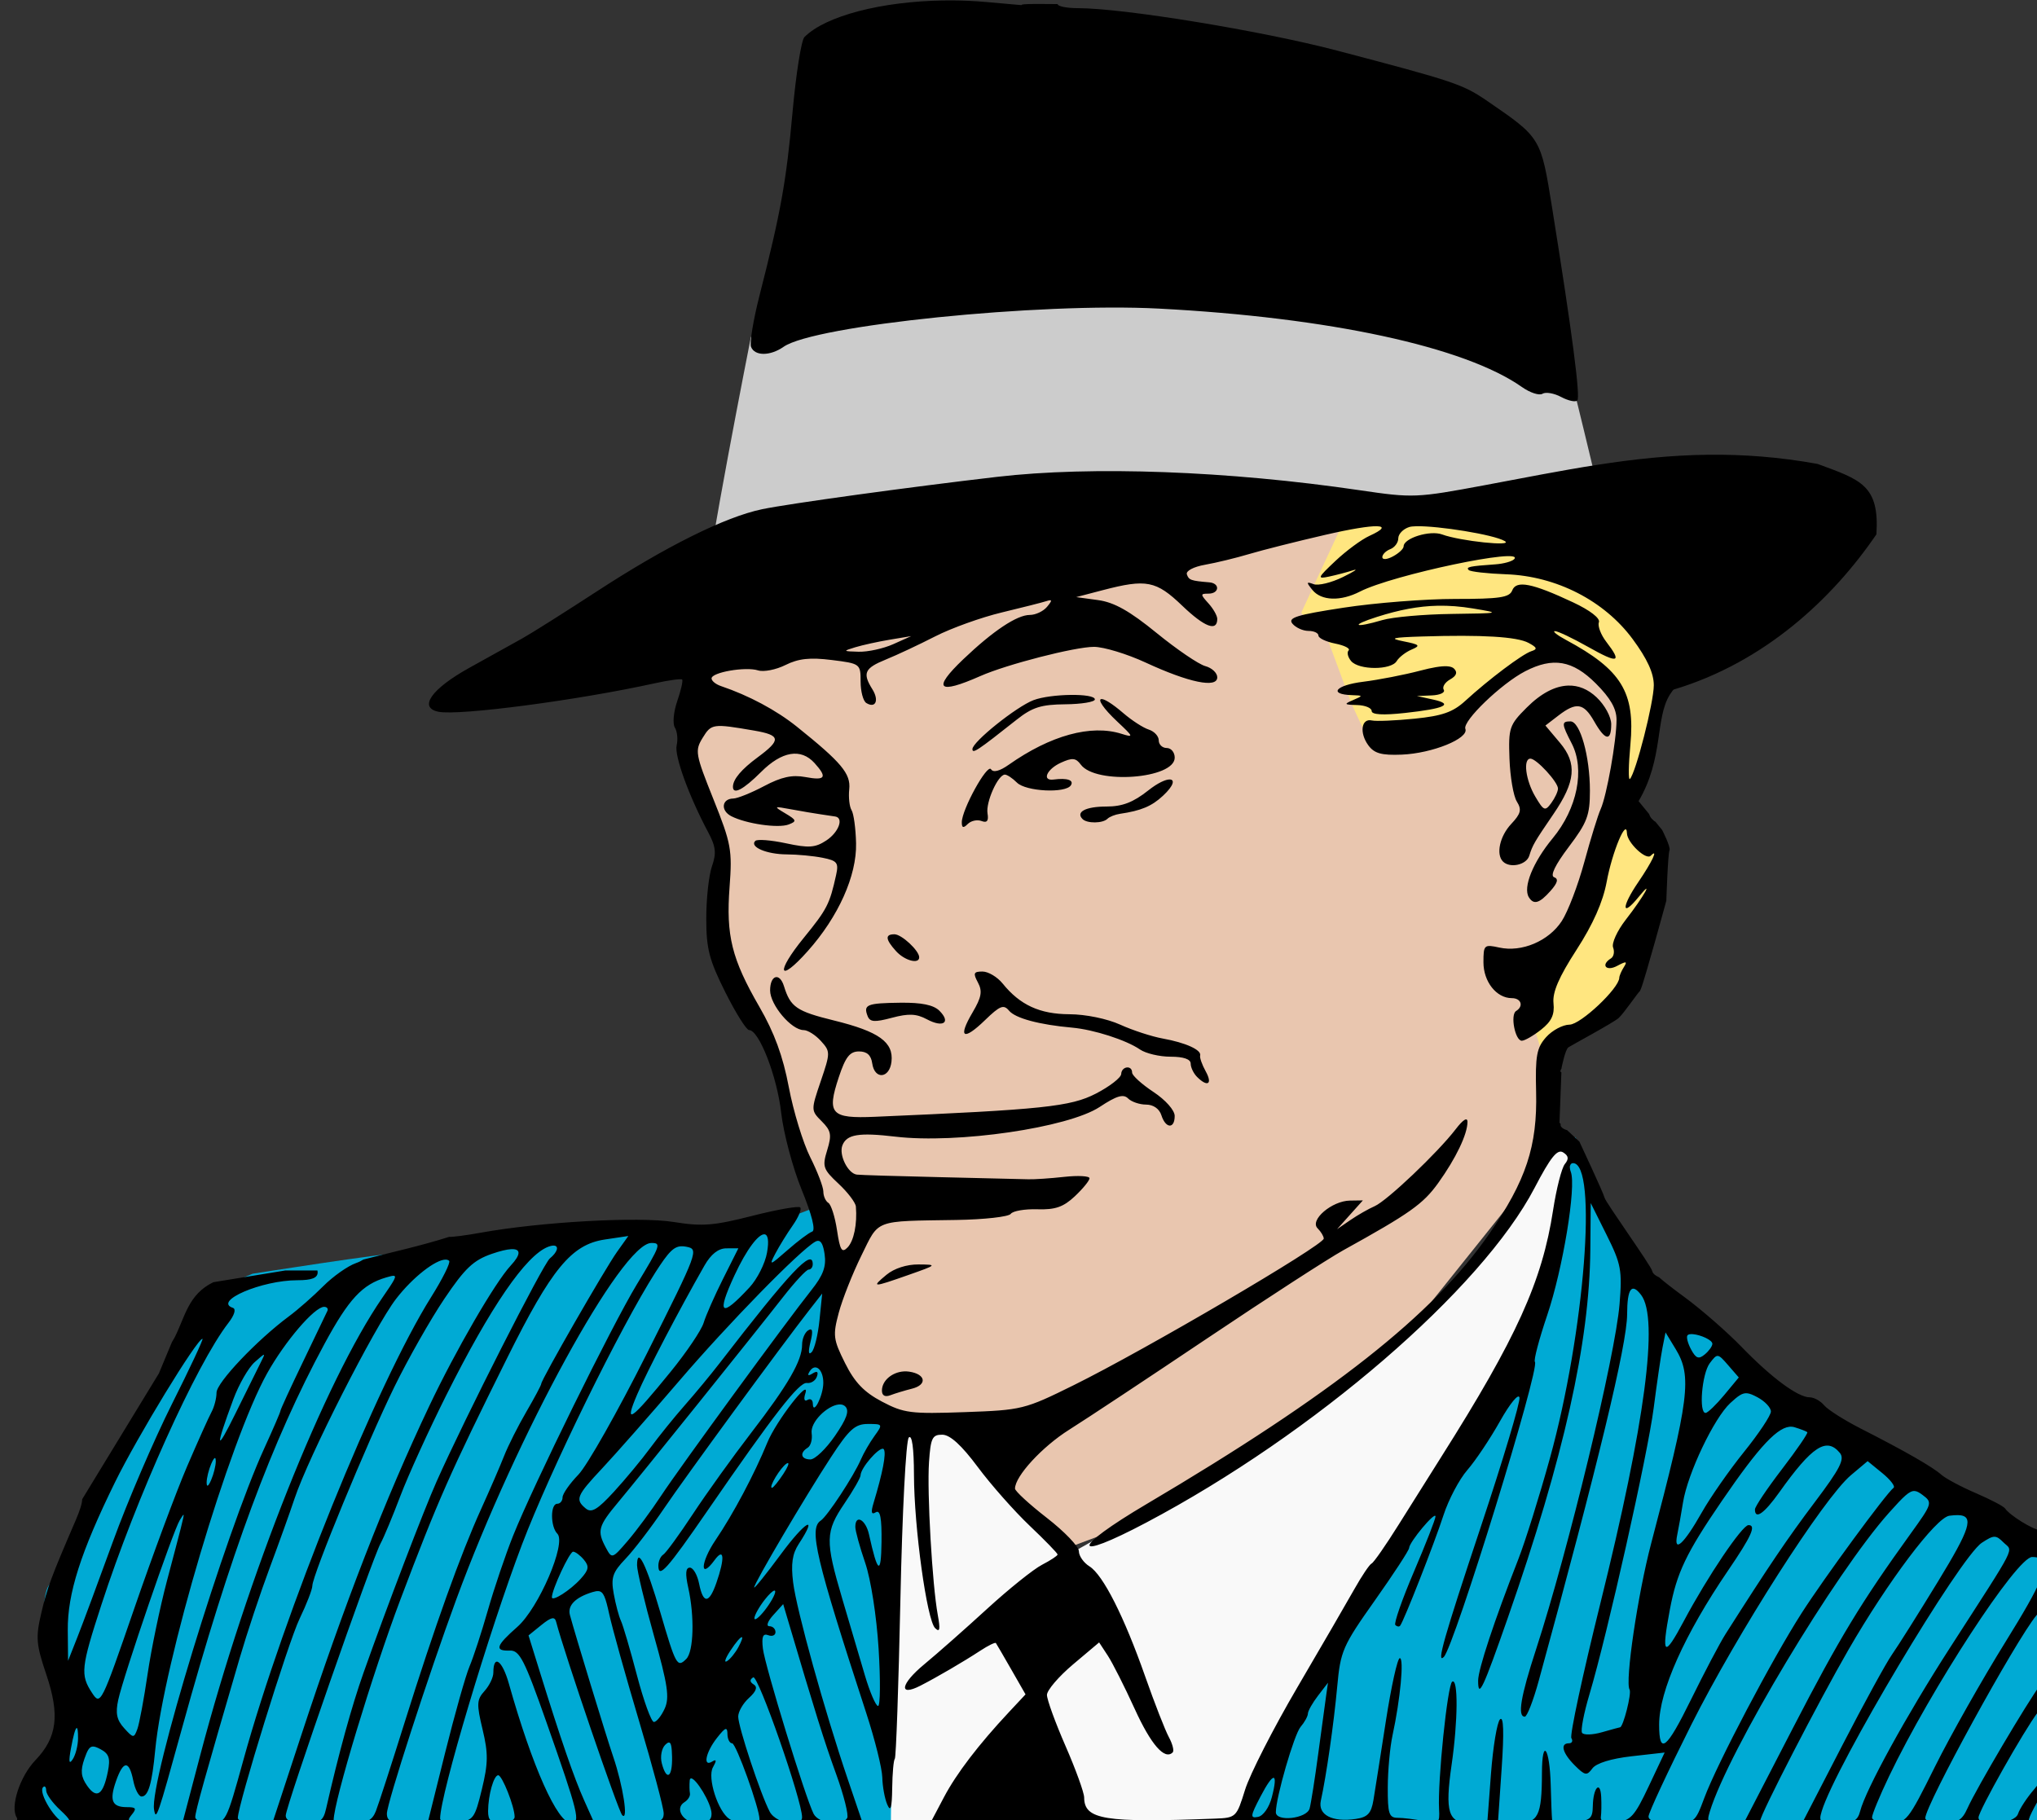 <?xml version="1.0" encoding="UTF-8" standalone="no"?>
<svg
   xmlns:dc="http://purl.org/dc/elements/1.1/"
   xmlns:cc="http://creativecommons.org/ns#"
   xmlns:rdf="http://www.w3.org/1999/02/22-rdf-syntax-ns#"
   xmlns:svg="http://www.w3.org/2000/svg"
   xmlns="http://www.w3.org/2000/svg"
   xmlns:sodipodi="http://sodipodi.sourceforge.net/DTD/sodipodi-0.dtd"
   xmlns:inkscape="http://www.inkscape.org/namespaces/inkscape"
   sodipodi:docname="smiling-guy-in-hat-remix.svg"
   inkscape:version="1.0 (4035a4fb49, 2020-05-01)"
   id="svg43"
   version="1.1"
   viewBox="0 0 101.406 90.617"
   height="90.617mm"
   width="101.406mm">
  <rect x="0" y="0" width="101.406" height="90.617" fill="#333333" stroke="none"/>
  <title
     id="title69">Smiling guy in hat</title>
  <defs
     id="defs37" />
  <sodipodi:namedview
     inkscape:document-rotation="0"
     inkscape:window-maximized="1"
     inkscape:window-y="-9"
     inkscape:window-x="-9"
     inkscape:window-height="1001"
     inkscape:window-width="1920"
     fit-margin-bottom="0"
     fit-margin-right="0"
     fit-margin-left="0"
     fit-margin-top="0"
     inkscape:snap-global="false"
     showgrid="false"
     inkscape:current-layer="layer1"
     inkscape:document-units="mm"
     inkscape:cy="65.476439"
     inkscape:cx="578.08472"
     inkscape:zoom="1.3488266"
     inkscape:pageshadow="2"
     inkscape:pageopacity="0.0"
     borderopacity="1.0"
     bordercolor="#666666"
     pagecolor="#ffffff"
     id="base" />
  <g
     transform="translate(201.391,-67.183)"
     id="layer1"
     inkscape:groupmode="layer"
     inkscape:label="Layer 1">
    <path
       id="path57"
       d="m -157.144,158.242 c 0.139,-0.971 -0.069,-6.519 -0.069,-6.519 0,0 -0.139,-9.224 0.139,-9.709 0.277,-0.485 0.694,-4.439 0.694,-4.439 l 3.676,0.555 c 0,0 0.902,2.635 1.179,2.705 0.277,0.069 2.427,2.913 2.427,2.913 0,0 0.902,0.902 1.179,0.694 0.277,-0.208 4.785,-2.635 4.785,-2.635 l 6.727,-4.439 5.34,-4.439 c 0,0 4.161,-4.022 4.161,-4.3 0,-0.277 2.774,-4.993 2.774,-4.993 l 1.11,0.277 0.208,0.902 -0.763,0.902 -1.664,7.074 -2.705,5.479 -2.913,3.537 -2.15,3.953 c 0,0 -3.26,5.201 -3.537,5.34 -0.277,0.139 -2.081,4.092 -2.081,4.092 l -1.734,3.398 z"
       style="fill:#f9f9f9;stroke:none;stroke-width:0.265px;stroke-linecap:butt;stroke-linejoin:miter;stroke-opacity:1" />
    <path
       sodipodi:nodetypes="cscsscccsccscccscccscscsssccccccccc"
       transform="matrix(0.265,0,0,0.265,-201.391,67.183)"
       d="m 295.934,213.628 c 0,0 -3.147,17.038 -3.934,18.872 -0.786,1.835 -8.912,31.191 -8.912,31.191 0,0 -19.397,23.591 -20.445,25.164 -1.048,1.573 -25.424,44.821 -27.783,46.656 -2.359,1.835 -4.457,15.205 -4.457,16.777 l 159.893,1.311 -0.262,-60.025 c 0,0 -26.212,-16.252 -28.309,-16.252 -2.097,0 -24.639,-13.631 -24.639,-13.631 l -13.631,-12.057 c 0,0 -13.629,-10.484 -14.678,-11.795 -1.048,-1.311 -7.602,-14.941 -7.602,-14.941 z M 154.127,226.471 c 0,0 -10.486,4.193 -12.32,4.193 -1.835,0 -12.844,2.098 -12.844,2.098 l -12.844,-2.883 -11.271,2.359 c 0,0 -26.212,3.145 -29.357,3.145 -3.145,0 -28.047,3.932 -28.047,3.932 0,0 -6.291,2.622 -7.863,3.408 -1.573,0.786 -17.562,29.096 -17.562,29.096 0,0 -8.912,25.426 -11.795,25.426 -2.883,0 -1.834,10.222 -1.834,11.795 0,1.573 3.144,13.63 3.668,16.775 0.524,3.145 -7.602,9.961 -7.602,9.961 l 3.146,13.893 159.631,4.455 0.785,-73.918 1.049,-12.582 -9.697,-3.406 -3.67,-9.438 -0.525,-20.182 z"
       style="fill:#00aad4;stroke:none;stroke-width:1px;stroke-linecap:butt;stroke-linejoin:miter;stroke-opacity:1"
       id="path52" />
    <path
       id="path59"
       d="m -148.198,144.233 2.774,-1.04 9.64,-6.103 5.132,-4.439 4.439,-5.548 1.942,-3.537 -0.139,-8.946 c 0,0 1.734,-1.664 2.427,-2.635 0.694,-0.971 1.387,-6.519 1.387,-6.519 l -0.208,-3.814 -2.289,-1.803 -2.358,-0.277 -1.942,1.942 -4.785,2.081 c 0,0 -0.416,-11.79 -2.843,-11.166 -2.427,0.624 -33.636,6.38 -33.636,6.38 0,0 1.942,0.763 2.011,1.179 0.069,0.416 -0.485,2.774 -0.485,2.774 v 1.387 l 1.04,4.23 0.485,0.416 c 0,0 -0.555,4.092 -0.416,4.439 0.139,0.347 1.595,4.092 1.595,4.092 l 1.595,2.15 1.11,5.271 1.04,2.497 1.179,3.814 -0.902,2.358 0.277,1.942 1.526,1.803 3.398,0.971 2.427,-0.416 0.624,2.497 1.664,2.011 z"
       style="fill:#e9c6af;stroke:none;stroke-width:0.265px;stroke-linecap:butt;stroke-linejoin:miter;stroke-opacity:1" />
    <path
       id="path61"
       d="m -134.327,92.774 -1.456,3.121 -0.832,1.803 1.318,1.318 1.179,3.19 0.902,1.942 3.745,-0.416 2.15,-2.358 2.15,-1.526 2.566,-0.139 1.387,1.456 c 0,0 0.208,0.485 0.277,1.179 0.069,0.694 0.069,4.785 0.069,4.785 l -2.081,5.964 -2.635,3.398 1.11,3.606 2.635,-2.497 c 0,0 1.664,-0.624 1.734,-1.179 0.069,-0.555 0.971,-3.676 1.179,-4.439 0.208,-0.763 0.485,-2.774 0.485,-2.774 l -1.942,-1.734 c 0,0 2.219,-8.946 2.219,-9.363 0,-0.416 -6.866,-5.479 -6.866,-5.479 z"
       style="fill:#ffe680;stroke:none;stroke-width:0.265px;stroke-linecap:butt;stroke-linejoin:miter;stroke-opacity:1" />
    <path
       id="path63"
       d="m -164.01,83.966 c 0,0 -2.358,11.929 -2.081,11.929 0.277,0 30.792,-3.468 30.792,-3.468 0,0 13.732,0.763 13.732,0.416 0,-0.347 -1.942,-8.184 -1.942,-8.184 l -35.023,-6.45 z"
       style="fill:#cccccc;stroke:none;stroke-width:0.265px;stroke-linecap:butt;stroke-linejoin:miter;stroke-opacity:1" />
    <path
       sodipodi:nodetypes="scsssccsscssssssccsscscssscscscccssssssscccccscscccscssssscsccsscccccccssssccscccssssssccsscssscsccscscscscssscsssssssscccccccccssccccsscccssssssccssssssssccsccscccccssccccccscccsccscscscscsscscssccccsscccssccscsccsscsssscscscccsssccccsssssscsssssccssssccssccsccsscscssscsssscsccsscccssssssssssssssscccccsssssssssscssccccssssssssssssscsssssscsscscsscssscssssscssssccsssccssssssssssssssscsscsscscsssccsscscccsscscsscssscccssccssccsscssssscccssssscsssscscccsssssssssssssccsccscssscccsssccsscssscssssssssssscssssssssssscsscsscccsscsscscsscssssccccsssccsssssscccscssssccsccsccscsccscsssccsssccsscsssccssssssscssccssssssssscccsccsssssssssscsscssscsssccssssssssssssssssccsssscssssssccssssscccssscccscsccsssssssscsssssssssccccccssccssssssssscssssssssccsccscssssscscccccsscssscsscssssccssccccssscsssccssscsscsscccsssssscssscssssssscssssssssssccsssccscsccsssssscsscssssscsccsssccssscssscscscccscscscccssscsssccssssssscssssssscccsssscsssssscssscscsssscssssssccccscssccccscsssssccsccssccscsscccsccsscccssccssccsssscscssssssscsssscsscscsssccscccssccssssssscccsscsssssss"
       transform="matrix(0.265,0,0,0.265,-203.583,53.716)"
       d="m 187.4,50.9 c -0.665,-0.006 -1.328,-0.003 -1.988,0.008 -11.445,0.188 -22.014,2.849 -26.023,6.879 -0.584,0.587 -1.587,6.918 -2.23,14.068 -1.175,13.065 -2.226,18.903 -6.182,34.379 -1.178,4.608 -1.906,8.996 -1.617,9.75 0.675,1.761 3.593,1.758 6.117,-0.008 5.783,-4.043 48.029,-8.346 70.473,-7.178 32.032,1.668 57.5,7.172 68.242,14.748 1.509,1.064 3.24,1.628 3.846,1.254 0.606,-0.375 2.184,-0.102 3.506,0.605 1.322,0.707 2.686,1.003 3.031,0.658 0.619,-0.619 -0.969,-12.771 -4.73,-36.209 -2.114,-13.173 -2.088,-13.132 -12.059,-19.977 -4.72,-3.24 -6.117,-3.71 -28.336,-9.553 -14.115,-3.711 -40.115,-7.971 -48.654,-7.971 -2.115,0 -3.846,-0.346 -3.846,-0.768 -13.516,-0.196 0.024,0.765 -13.543,-0.4 -1.998,-0.175 -4.011,-0.269 -6.006,-0.287 z m 141.838,85.357 c -14.31,0.156 -27.474,3.005 -42.02,5.715 -12.886,2.405 -13.498,2.43 -23.5,0.957 -24.709,-3.639 -50.365,-4.584 -68.156,-2.514 -16.656,1.939 -39.047,5.023 -44.113,6.076 -6.941,1.443 -18.031,6.953 -31,15.402 -6.05,3.942 -12.35,7.918 -14,8.838 -1.65,0.92 -6.15,3.42 -10,5.555 -7.135,3.956 -9.624,7.496 -5.809,8.262 3.867,0.776 26.186,-2.163 40.617,-5.348 2.645,-0.584 4.967,-0.9 5.16,-0.703 0.193,0.197 -0.217,2.011 -0.914,4.031 -0.703,2.038 -0.905,4.261 -0.453,4.992 0.448,0.725 0.601,2.222 0.338,3.326 -0.462,1.943 2.273,9.489 5.922,16.34 1.434,2.691 1.57,3.925 0.707,6.4 -0.588,1.686 -1.068,6.087 -1.068,9.781 0,5.701 0.539,7.795 3.568,13.852 1.963,3.924 3.98,7.135 4.48,7.135 1.87,0 5.249,8.691 6.018,15.477 0.438,3.863 2.173,10.398 3.857,14.523 1.923,4.709 2.657,7.636 1.973,7.865 h -0.002 c -0.6,0.201 -2.696,1.776 -4.66,3.5 -3.332,2.924 -3.484,2.967 -2.262,0.635 0.72,-1.375 2.195,-3.765 3.277,-5.309 1.082,-1.544 1.712,-3.062 1.4,-3.373 -0.311,-0.311 -4.373,0.405 -9.027,1.592 -7.225,1.843 -9.38,2.01 -14.732,1.148 -6.549,-1.055 -24.915,-0.036 -36.246,2.01 -2.772,0.501 -5.206,0.815 -5.941,0.783 -5.591,1.773 -11.027,2.927 -16.119,4.262 -0.382,0.24 -0.831,0.474 -1.387,0.668 -1.54,0.537 -4.313,2.494 -6.16,4.348 -1.848,1.854 -4.737,4.392 -6.42,5.641 -6.017,4.463 -13.617,12.472 -13.617,14.348 0,1.05 -0.425,2.691 -0.943,3.646 -0.519,0.955 -2.587,5.561 -4.596,10.236 -2.009,4.675 -6.482,16.712 -9.941,26.75 -6.178,17.926 -6.318,18.206 -7.904,15.785 -2.23,-3.404 -2.088,-4.739 1.773,-16.613 6.516,-20.035 17.831,-45.147 23.836,-52.898 1.148,-1.482 1.489,-2.62 0.848,-2.834 -3.758,-1.253 5.426,-5.189 12.105,-5.189 2.731,0 3.822,-0.428 3.822,-1.5 0,-0.117 -0.017,-0.229 -0.043,-0.338 h -6.025 l -13.535,2.209 c -4.735,2.293 -5.309,6.538 -7.268,10.379 -0.18,0.338 -0.35,0.627 -0.514,0.891 l -2.441,5.859 -14.41,23.643 c -0.009,0.78 -0.41,2.075 -1.211,3.934 -4.676,10.847 -5.367,12.714 -6.488,17.52 -1.053,4.512 -0.946,5.822 0.947,11.441 2.587,7.679 2.057,11.862 -2.049,16.158 -2.907,3.042 -4.757,8.713 -3.504,10.74 h 0.002 c 0.411,0.665 -0.493,1.064 -2.402,1.064 H 8.287 v 0.033 H 156.834 c -1.474,-0.118 -3.289,-0.92 -3.951,-2.158 -1.682,-3.143 -5.934,-15.964 -5.934,-17.895 0,-0.918 0.91,-2.495 2.023,-3.502 1.373,-1.242 1.659,-2.055 0.893,-2.529 -0.759,-0.469 -0.791,-0.908 -0.096,-1.338 0.908,-0.561 9.18,23.129 9.18,26.291 0,0.715 -0.62,1.067 -1.467,1.131 h 12.861 l -2.799,-8.242 c -4.373,-12.878 -9.627,-31.798 -10.277,-37.01 -0.432,-3.463 -0.153,-5.383 1.047,-7.215 3.774,-5.76 1.239,-4.304 -3.365,1.934 -2.75,3.725 -5,6.521 -5,6.213 0,-0.8 9.591,-17.068 14.42,-24.459 3.436,-5.259 4.533,-6.246 6.951,-6.25 2.795,-0.005 2.829,0.056 1.24,2.246 -0.898,1.238 -2.059,3.246 -2.582,4.463 -1.321,3.073 -6.297,10.649 -7.52,11.447 -2.272,1.485 -0.957,7.042 8.578,36.262 1.601,4.908 2.944,10.308 2.982,12 0.039,1.692 0.457,3.978 0.93,5.078 0.636,1.48 0.878,0.678 0.93,-3.084 0.039,-2.796 0.26,-5.273 0.492,-5.506 0.232,-0.232 0.705,-13.694 1.049,-29.914 0.348,-16.434 1.045,-29.912 1.576,-30.443 0.604,-0.604 0.961,1.958 0.973,6.996 0.024,9.906 2.425,27.304 3.977,28.818 0.878,0.857 0.998,0.253 0.496,-2.479 -1.041,-5.668 -2.034,-22.977 -1.648,-28.699 0.307,-4.547 0.616,-5.187 2.502,-5.168 1.458,0.014 3.607,1.972 6.654,6.066 2.475,3.325 6.863,8.291 9.75,11.035 2.888,2.744 5.25,5.178 5.25,5.408 0,0.23 -1.317,1.099 -2.928,1.932 -1.611,0.833 -6.251,4.557 -10.311,8.275 -4.059,3.719 -9.377,8.414 -11.818,10.432 -4.464,3.691 -4.893,6.15 -0.697,3.998 3.143,-1.612 8.079,-4.497 11.25,-6.574 1.472,-0.965 2.783,-1.605 2.912,-1.424 0.129,0.181 1.436,2.425 2.902,4.986 l 2.666,4.658 -3.125,3.342 c -5.712,6.111 -9.857,11.538 -12.193,15.965 l -2.311,4.379 -6.469,0.291 -5.383,0.242 h 210.332 c -1.049,-0.107 -1.828,-0.448 -1.828,-1.08 0,-1.224 8.53,-16.354 11.184,-19.838 0.17,-0.223 0.281,-0.35 0.42,-0.527 v -4.555 c -2.421,3.263 -11.974,19.364 -13.695,23.217 h -0.002 c -0.985,2.206 -1.89,2.75 -4.568,2.75 -1.837,0 -3.338,-0.421 -3.338,-0.934 0,-2.427 16.995,-33.432 20.893,-38.115 l 0.711,-0.854 v -5.742 c -1.016,2.432 -3.112,6.084 -6.469,11.488 -4.422,7.119 -10.415,17.715 -13.316,23.549 -5.092,10.239 -5.388,10.607 -8.547,10.607 -1.8,0 -3.271,-0.478 -3.271,-1.062 0,-0.585 1.442,-4.072 3.203,-7.75 7.868,-16.428 24.019,-41.188 26.869,-41.188 0.652,0 1.155,0.095 1.531,0.291 v -5.314 c -1.404,-0.126 -5.684,-2.76 -6.623,-4.105 -0.286,-0.41 -2.761,-1.705 -5.5,-2.879 -2.739,-1.174 -5.655,-2.733 -6.48,-3.463 -1.685,-1.491 -6.785,-4.411 -15.131,-8.666 -3.097,-1.579 -6.19,-3.544 -6.873,-4.367 -0.683,-0.823 -1.905,-1.496 -2.715,-1.496 -2.207,0 -7.177,-3.681 -12.781,-9.463 -2.75,-2.837 -7.587,-7.057 -10.75,-9.379 -2.307,-1.694 -3.864,-2.91 -4.764,-3.715 -0.542,-0.242 -1.175,-0.623 -1.287,-1.182 -0.197,-0.984 -8.758,-12.892 -8.955,-13.777 -0.197,-0.886 -4.723,-10.529 -4.723,-10.529 l -2.299,-2.146 c -0.513,-0.141 -0.948,-0.365 -1.152,-0.695 -0.08,-0.129 -0.099,-0.296 -0.072,-0.484 l -0.217,-0.217 0.359,-9.48 c -0.248,-0.064 -0.247,-0.321 0.029,-0.73 l 0.004,-0.121 c 0,0 0.689,-3.444 1.279,-3.838 0.59,-0.394 8.463,-4.626 9.447,-5.512 0.974,-0.876 3.571,-4.713 4.008,-5.082 0.024,-0.1 0.091,-0.231 0.16,-0.365 0.751,-1.776 4.787,-16.596 4.787,-16.596 0,0 0.296,-8.857 0.592,-9.447 0.295,-0.59 -1.379,-3.838 -1.379,-3.838 L 319.25,205.207 c -0.161,-0.063 -0.363,-0.246 -0.635,-0.518 -0.262,-0.262 -0.44,-0.571 -0.539,-0.916 l -1.986,-2.428 c 4.754,-8.089 3.073,-15.495 5.859,-19.99 0.431,-0.667 0.672,-1 0.799,-1 17.047,-5.122 29.812,-17.093 38.021,-29.145 0.592,-9.23 -2.926,-10.242 -11.07,-13.232 -7.216,-1.307 -13.956,-1.792 -20.461,-1.721 z m -54.914,13.432 c 4.106,-0.09 14.567,1.563 16.625,2.789 1.805,1.075 -8.413,-0.003 -11.754,-1.24 -2.293,-0.849 -7.246,0.685 -7.246,2.244 0,0.442 -0.9,1.286 -2,1.875 -1.128,0.604 -2,0.664 -2,0.141 0,-0.51 0.675,-1.187 1.5,-1.504 0.825,-0.317 1.5,-1.234 1.5,-2.039 0,-0.805 0.921,-1.756 2.047,-2.113 0.284,-0.09 0.742,-0.14 1.328,-0.152 z m -7.387,0.002 c 1.506,0.035 1.156,0.642 -1.418,1.814 -1.478,0.674 -4.346,2.789 -6.373,4.701 -3.399,3.205 -3.491,3.434 -1.191,2.941 1.372,-0.294 3.394,-0.825 4.494,-1.18 1.1,-0.355 0.237,0.22 -1.916,1.277 -2.153,1.057 -4.628,1.654 -5.5,1.328 -1.371,-0.512 -1.398,-0.364 -0.211,1.096 1.666,2.048 5.285,2.17 8.926,0.301 6.118,-3.14 31.158,-8.404 28.969,-6.09 -0.403,0.426 -1.978,0.862 -3.5,0.969 -4.895,0.344 -5.612,0.497 -5.037,1.072 0.31,0.31 3.476,0.668 7.035,0.797 9.416,0.34 18.43,4.958 23.758,12.17 2.742,3.712 3.977,6.405 3.977,8.678 0,3.223 -3.389,16.512 -4.492,17.615 -0.306,0.306 -0.264,-2.59 0.094,-6.439 0.917,-9.863 -1.683,-14.093 -12.102,-19.693 -1.65,-0.887 -2.588,-1.63 -2.082,-1.652 0.506,-0.022 3.32,1.314 6.252,2.969 5.665,3.197 6.434,2.984 3.412,-0.947 -1.031,-1.341 -1.661,-2.997 -1.398,-3.682 0.287,-0.747 -1.651,-2.245 -4.854,-3.748 -7.701,-3.615 -10.676,-4.198 -11.428,-2.238 -0.51,1.329 -2.365,1.605 -10.76,1.602 -5.579,-0.003 -14.982,0.734 -20.898,1.639 -8.848,1.353 -10.557,1.887 -9.629,3.006 0.621,0.748 1.975,1.361 3.008,1.361 1.033,0 1.877,0.394 1.877,0.875 0,0.481 1.422,1.158 3.16,1.506 1.738,0.348 2.866,0.925 2.508,1.283 -0.358,0.358 -0.15,1.254 0.463,1.992 1.436,1.729 7.527,1.741 8.568,0.016 0.44,-0.729 1.701,-1.705 2.801,-2.17 1.735,-0.734 1.536,-0.938 -1.5,-1.543 -2.84,-0.566 -2.181,-0.738 3.5,-0.914 11.282,-0.35 17.798,0.043 19.967,1.203 1.612,0.863 1.722,1.183 0.531,1.562 -1.682,0.537 -7.999,5.287 -12.422,9.34 -2.306,2.113 -4.321,2.82 -9.518,3.342 -3.625,0.364 -7.232,0.514 -8.016,0.334 -1.987,-0.457 -2.388,2.318 -0.674,4.662 1.12,1.531 2.474,1.911 6.279,1.756 5.742,-0.235 12.648,-3.033 11.953,-4.844 -0.56,-1.459 6.752,-8.5 11.234,-10.818 5.229,-2.704 8.918,-2.065 13.281,2.299 2.745,2.745 3.883,4.742 3.883,6.816 0,3.911 -1.848,14.299 -2.988,16.801 -0.501,1.1 -1.879,5.561 -3.061,9.914 -1.182,4.353 -3.093,9.357 -4.25,11.121 -2.458,3.749 -7.509,5.885 -11.727,4.959 -2.848,-0.625 -2.975,-0.507 -2.975,2.771 0,3.644 2.445,6.734 5.328,6.734 1.765,0 2.27,1.511 0.807,2.416 -1.132,0.7 -0.193,5.584 1.074,5.584 0.537,0 2.164,-0.934 3.615,-2.076 1.962,-1.543 2.561,-2.817 2.336,-4.965 -0.217,-2.07 1.008,-4.914 4.324,-10.041 3.109,-4.807 4.967,-8.998 5.666,-12.779 1.041,-5.632 3.731,-12.067 3.809,-9.111 0.046,1.753 3.579,5.1 4.457,4.223 1.534,-1.534 0.286,1.115 -2.336,4.961 -3.203,4.698 -3.149,6.742 0.074,2.773 3.031,-3.732 0.952,-0.053 -2.422,4.285 -1.612,2.073 -2.681,4.42 -2.375,5.217 0.306,0.797 0.126,1.716 -0.4,2.041 -1.986,1.227 -0.916,2.522 1.164,1.408 1.721,-0.921 1.96,-0.881 1.266,0.215 -0.47,0.742 -0.864,1.656 -0.871,2.031 -0.044,1.979 -7.263,8.776 -9.342,8.795 -1.279,0.013 -3.26,1.073 -4.402,2.355 -1.776,1.993 -2.047,3.48 -1.879,10.25 0.255,10.233 -1.877,16.676 -8.857,26.773 -10.46,15.13 -29.418,30.075 -64.285,50.676 -14.308,8.454 -14.359,11.052 -0.068,3.488 31.541,-16.694 62.959,-43.782 72.924,-62.873 3.013,-5.773 4.272,-7.34 5.354,-6.672 1.038,0.642 1.125,1.225 0.33,2.199 -0.595,0.729 -1.589,4.636 -2.211,8.684 -2.05,13.349 -6.862,23.967 -20.992,46.314 -1.972,3.119 -5.57,8.842 -7.996,12.719 -2.426,3.877 -4.721,7.176 -5.1,7.33 -0.378,0.154 -1.827,2.304 -3.221,4.779 -1.393,2.475 -6.223,10.8 -10.734,18.5 -4.511,7.7 -8.932,16.362 -9.824,19.25 -1.592,5.153 -1.697,5.254 -5.666,5.406 -20.807,0.801 -24.526,0.199 -24.557,-3.977 -0.007,-0.923 -1.582,-5.276 -3.5,-9.67 -1.918,-4.394 -3.488,-8.71 -3.488,-9.592 0,-0.882 2.205,-3.463 4.9,-5.736 l 4.902,-4.133 1.629,2.486 c 0.896,1.368 3.167,5.863 5.047,9.988 3.075,6.749 5.643,9.689 7.146,8.186 0.296,-0.296 -0.031,-1.588 -0.727,-2.873 -0.695,-1.285 -2.686,-6.386 -4.424,-11.336 -3.971,-11.313 -7.932,-19.145 -10.492,-20.744 -1.09,-0.681 -1.982,-1.957 -1.982,-2.836 0,-0.879 -2.7,-3.695 -6,-6.258 -3.3,-2.563 -6,-5.044 -6,-5.514 0,-2.327 5.113,-7.882 10.191,-11.072 3.13,-1.967 14.831,-9.711 26,-17.211 11.17,-7.499 22.637,-14.924 25.482,-16.5 12.519,-6.931 14.998,-8.688 17.826,-12.629 3.33,-4.64 5.5,-9.173 5.5,-11.486 0,-0.948 -0.831,-0.433 -2.207,1.365 -3.354,4.385 -12.913,13.466 -15.234,14.473 -1.132,0.491 -3.184,1.665 -4.559,2.607 l -2.5,1.713 2.424,-2.703 2.426,-2.705 -2.426,0.035 c -3.391,0.047 -7.623,3.666 -6.084,5.205 0.638,0.638 1.16,1.508 1.16,1.934 0,1.235 -33.574,20.922 -46.965,27.539 -9.25,4.571 -9.714,4.684 -20.5,5.068 -10.107,0.36 -11.414,0.193 -15.535,-1.982 -3.358,-1.772 -5.115,-3.603 -6.922,-7.221 -2.226,-4.456 -2.321,-5.22 -1.188,-9.463 0.678,-2.538 2.59,-7.371 4.248,-10.74 3.392,-6.892 2.23,-6.456 17.861,-6.701 5.225,-0.082 9.816,-0.597 10.203,-1.145 0.387,-0.548 2.637,-0.936 5,-0.861 3.362,0.107 4.895,-0.425 7.047,-2.451 1.512,-1.424 2.75,-2.943 2.75,-3.375 0,-0.432 -2.137,-0.551 -4.75,-0.264 -2.612,0.287 -5.65,0.491 -6.75,0.453 -1.1,-0.037 -8.525,-0.214 -16.5,-0.395 -7.975,-0.18 -15.047,-0.398 -15.715,-0.482 -1.677,-0.213 -3.4,-3.693 -2.713,-5.482 0.801,-2.088 3.08,-2.462 10,-1.646 11.567,1.364 32.438,-1.68 38.35,-5.592 3.154,-2.087 4.439,-2.471 5.318,-1.592 0.638,0.638 2.165,1.158 3.393,1.158 1.354,0 2.482,0.787 2.867,2 0.801,2.523 2.5,2.615 2.5,0.135 0,-1.07 -1.707,-2.998 -4,-4.516 -2.2,-1.456 -4,-3.091 -4,-3.633 0,-1.457 -1.991,-1.199 -2.049,0.266 -0.027,0.687 -2.165,2.343 -4.75,3.68 -4.748,2.455 -9.967,3.004 -41.518,4.359 -8.257,0.355 -9.072,-0.532 -6.795,-7.406 1.269,-3.832 2.073,-4.865 3.791,-4.873 1.504,-0.007 2.28,0.689 2.5,2.24 0.441,3.106 3.248,2.87 3.617,-0.303 0.428,-3.677 -2.357,-5.676 -10.801,-7.752 -7.033,-1.729 -8.178,-2.514 -9.393,-6.445 -0.817,-2.643 -2.604,-2.098 -2.604,0.795 0,2.722 3.998,7.455 6.299,7.455 0.765,0 2.222,0.918 3.238,2.041 1.797,1.986 1.798,2.193 -0.021,7.545 -1.857,5.462 -1.855,5.518 0.184,7.557 1.761,1.761 1.906,2.533 1.023,5.41 -0.949,3.091 -0.781,3.589 2.123,6.303 1.735,1.62 3.205,3.553 3.266,4.295 0.27,3.292 -0.375,6.454 -1.566,7.688 -1.065,1.102 -1.412,0.533 -1.977,-3.229 -0.376,-2.51 -1.109,-4.826 -1.627,-5.146 -0.518,-0.32 -0.941,-1.277 -0.941,-2.127 0,-0.85 -1.108,-3.752 -2.463,-6.449 -1.355,-2.697 -3.164,-8.614 -4.021,-13.146 -1.104,-5.839 -2.716,-10.243 -5.531,-15.113 -5.196,-8.988 -6.287,-13.371 -5.602,-22.512 0.521,-6.957 0.302,-8.16 -3.031,-16.49 -3.406,-8.512 -3.512,-9.12 -2.016,-11.555 1.625,-2.644 1.894,-2.683 9.664,-1.346 5.009,0.862 5.125,1.731 0.668,5.02 -3.056,2.255 -4.622,4.111 -4.652,5.506 -0.033,1.62 1.943,0.592 5.285,-2.75 3.914,-3.914 7.479,-4.508 10.045,-1.672 2.449,2.706 2.039,3.333 -1.715,2.629 -2.491,-0.467 -4.512,-0.025 -7.75,1.691 -2.409,1.277 -5.019,2.329 -5.799,2.34 -2.168,0.029 -2.432,2.258 -0.393,3.312 2.781,1.437 8.839,2.316 10.793,1.566 1.56,-0.598 1.493,-0.826 -0.615,-2.08 -2.277,-1.355 -2.233,-1.383 1.133,-0.76 1.925,0.357 4.4,0.775 5.5,0.932 1.1,0.157 2.337,0.342 2.75,0.412 1.639,0.279 0.612,2.99 -1.711,4.512 -2.068,1.355 -3.277,1.436 -7.568,0.516 -2.809,-0.602 -5.401,-0.802 -5.76,-0.443 -1.122,1.122 2.13,2.514 5.914,2.529 1.994,0.008 5.026,0.294 6.738,0.637 2.746,0.549 3.044,0.933 2.531,3.25 -1.213,5.482 -1.693,6.415 -6.066,11.785 -5.387,6.614 -4.766,8.681 0.748,2.49 5.761,-6.467 9.208,-14.158 9.07,-20.242 -0.062,-2.774 -0.442,-5.573 -0.844,-6.223 -0.401,-0.649 -0.598,-2.42 -0.439,-3.934 0.307,-2.927 -1.451,-5.029 -9.826,-11.748 -3.873,-3.108 -9.018,-5.86 -14.287,-7.643 -0.962,-0.326 -1.75,-0.969 -1.75,-1.43 0,-1.151 6.39,-2.257 8.736,-1.512 1.051,0.334 3.37,-0.122 5.154,-1.012 2.433,-1.214 4.602,-1.449 8.678,-0.939 5.368,0.671 5.432,0.718 5.432,4.047 0,1.853 0.48,3.667 1.066,4.029 1.749,1.081 2.448,-0.49 1.146,-2.574 -1.9,-3.042 -1.484,-3.96 2.537,-5.594 2.063,-0.838 6.225,-2.791 9.25,-4.34 3.025,-1.549 8.65,-3.572 12.5,-4.496 3.85,-0.924 7.625,-1.882 8.391,-2.131 1.137,-0.37 1.162,-0.174 0.129,1.07 -0.695,0.838 -2.153,1.523 -3.238,1.523 -2.41,0 -6.893,2.987 -12.488,8.32 -5.888,5.613 -4.789,6.696 3.207,3.16 4.965,-2.195 17.773,-5.487 21.338,-5.484 1.836,0.002 6.203,1.329 9.703,2.949 8.151,3.773 13.459,4.866 13.459,2.773 0,-0.827 -1.012,-1.774 -2.25,-2.105 -1.237,-0.331 -5.352,-3.131 -9.143,-6.223 -5.083,-4.145 -7.971,-5.766 -11,-6.18 l -4.107,-0.561 5,-1.307 c 8.199,-2.142 10.002,-1.788 14.922,2.926 4.209,4.033 6.578,4.924 6.578,2.475 0,-0.598 -0.744,-1.91 -1.654,-2.916 -1.54,-1.702 -1.54,-1.828 0,-1.828 2.064,0 2.206,-1.954 0.154,-2.125 -3.464,-0.289 -3.852,-0.427 -4.211,-1.506 -0.214,-0.642 1.265,-1.419 3.418,-1.799 2.086,-0.368 5.818,-1.274 8.293,-2.014 2.475,-0.74 8.895,-2.36 14.268,-3.6 4.852,-1.12 8.215,-1.658 9.721,-1.623 z m 11.406,14.938 c 2.156,-0.045 4.313,0.127 6.605,0.506 5.352,0.884 5.245,0.911 -4,1.033 -5.225,0.069 -11.073,0.589 -12.994,1.156 -5.286,1.561 -6.158,1.043 -1.006,-0.598 4.21,-1.341 7.801,-2.022 11.395,-2.098 z m -98.895,5.707 -3.365,1.51 c -1.851,0.83 -4.776,1.471 -6.5,1.424 -2.987,-0.082 -3.017,-0.121 -0.635,-0.844 1.375,-0.417 4.3,-1.058 6.5,-1.424 z M 280.072,176 c -1.08,-0.053 -2.724,0.222 -5.027,0.83 -2.95,0.778 -7.773,1.716 -10.719,2.084 -5.158,0.644 -6.576,2.367 -2.068,2.512 2.112,0.068 2.12,0.101 0.191,0.93 -1.772,0.761 -1.687,0.867 0.75,0.93 1.512,0.039 2.75,0.542 2.75,1.119 0,0.694 2.12,0.819 6.25,0.369 7.55,-0.823 9.274,-1.653 5.25,-2.529 l -3,-0.652 2.809,-0.119 c 1.545,-0.065 2.549,-0.54 2.23,-1.057 -0.319,-0.516 0.215,-1.388 1.189,-1.938 1.208,-0.681 1.448,-1.327 0.752,-2.031 -0.263,-0.266 -0.709,-0.416 -1.357,-0.447 z m 22.785,3.629 c -2.463,0.077 -5.109,1.46 -7.777,4.129 -3.274,3.275 -3.453,3.8 -3.242,9.635 0.122,3.394 0.744,7.004 1.381,8.023 0.949,1.52 0.76,2.279 -1.055,4.211 -2.151,2.29 -2.902,5.708 -1.549,7.061 1.313,1.313 4.407,0.635 4.938,-1.082 0.62,-2.005 0.927,-2.536 4.555,-7.854 4.156,-6.091 4.465,-9.504 1.211,-13.371 l -2.73,-3.244 2.43,-1.869 c 3.382,-2.6 4.76,-2.377 6.729,1.082 2.071,3.64 3.203,3.833 3.203,0.547 0,-1.386 -1.201,-3.597 -2.75,-5.062 -1.621,-1.534 -3.426,-2.265 -5.342,-2.205 z m -93.453,1.754 c -2.476,0.031 -5.359,0.366 -6.986,0.984 -3.207,1.219 -11.469,7.84 -11.469,9.191 0,0.938 0.913,0.332 8.326,-5.535 2.926,-2.316 4.586,-2.84 9.125,-2.881 3.052,-0.027 5.549,-0.44 5.549,-0.918 0,-0.599 -2.069,-0.873 -4.545,-0.842 z m 5.746,0.779 c -0.641,0.095 0.272,1.665 3.049,4.268 3.044,2.853 3.091,2.996 0.75,2.258 -5.72,-1.802 -13.33,0.288 -21.18,5.816 -1.714,1.208 -2.912,1.512 -3.324,0.846 -0.695,-1.124 -5.485,7.56 -5.492,9.955 -0.003,1.072 0.288,1.157 1.117,0.328 0.617,-0.617 1.782,-0.868 2.588,-0.559 1.037,0.398 1.365,-0.02 1.127,-1.428 -0.355,-2.097 1.969,-7.291 3.262,-7.291 0.418,0 1.435,0.675 2.26,1.5 1.683,1.683 9.183,2.052 10.143,0.5 0.601,-0.972 -0.707,-1.405 -3.25,-1.074 -2.266,0.294 -1.302,-1.946 1.359,-3.158 2.153,-0.981 2.809,-0.918 3.75,0.354 2.8,3.786 17.641,2.683 17.641,-1.311 0,-0.996 -0.675,-1.811 -1.5,-1.811 -0.825,0 -1.5,-0.646 -1.5,-1.434 0,-0.788 -0.844,-1.7 -1.877,-2.027 -1.033,-0.328 -3.17,-1.708 -4.75,-3.066 -2.233,-1.92 -3.673,-2.74 -4.172,-2.666 z m 88.141,4.193 c -1.711,0 -1.685,0.434 0.238,4.154 2.524,4.88 1.048,12.22 -3.578,17.812 -3.704,4.477 -5.619,9.223 -4.473,11.078 0.907,1.468 1.986,1.152 4.066,-1.191 1.341,-1.511 1.543,-2.272 0.68,-2.574 -0.789,-0.276 0.192,-2.308 2.75,-5.695 3.47,-4.596 3.975,-5.938 3.975,-10.559 0,-6.466 -1.842,-13.025 -3.658,-13.025 z m -7.516,7 c 1.131,0 5.174,4.394 5.174,5.623 0,0.547 -0.569,1.771 -1.264,2.721 -1.156,1.58 -1.411,1.478 -3,-1.213 -1.814,-3.07 -2.332,-7.131 -0.91,-7.131 z m -67.762,3.912 c -0.762,-0.016 -2.224,0.629 -4.033,2.062 -2.827,2.239 -4.869,3.025 -7.865,3.025 -3.89,0 -5.817,1.015 -4.473,2.359 0.851,0.852 3.796,0.818 4.668,-0.055 0.383,-0.383 1.445,-0.805 2.359,-0.939 3.966,-0.582 5.961,-1.419 8.072,-3.387 2.076,-1.934 2.251,-3.046 1.271,-3.066 z m -51.719,29.088 c -1.79,0 -1.698,0.955 0.309,3.172 1.61,1.779 4.346,2.506 4.346,1.156 0,-1.256 -3.304,-4.328 -4.654,-4.328 z m 16.547,7 c -1.671,0 -1.8,0.306 -0.863,2.057 0.878,1.641 0.677,2.776 -1.004,5.625 -2.812,4.766 -1.76,5.423 2.332,1.457 2.816,-2.729 3.509,-3.004 4.52,-1.787 1.186,1.429 5.67,2.636 11.852,3.189 4.065,0.364 10.169,2.329 12.744,4.102 1.085,0.747 3.672,1.357 5.75,1.357 2.433,0 3.777,0.462 3.777,1.299 0,0.715 0.539,1.84 1.199,2.5 1.984,1.984 2.956,1.356 1.623,-1.049 -0.686,-1.238 -1.156,-2.575 -1.045,-2.971 0.294,-1.045 -2.72,-2.416 -7.014,-3.191 -2.055,-0.371 -5.655,-1.545 -8,-2.609 -2.458,-1.116 -6.502,-1.946 -9.549,-1.957 -5.563,-0.023 -9.275,-1.731 -12.537,-5.768 -1.002,-1.24 -2.706,-2.254 -3.785,-2.254 z m -15.414,5.859 c -6.286,0.075 -6.993,0.358 -6.18,2.479 0.445,1.161 1.296,1.226 4.578,0.35 3.133,-0.836 4.596,-0.772 6.574,0.287 3.057,1.636 4.562,0.609 2.35,-1.604 -1.094,-1.094 -3.35,-1.559 -7.322,-1.512 z m 126.348,30.141 c 4.676,0 2.184,31.826 -4.34,55.439 -1.966,7.117 -4.641,15.667 -5.945,19 -4.506,11.515 -7.541,20.688 -7.541,22.787 0,3.501 0.912,1.565 5.6,-11.867 10.508,-30.113 15.323,-51.615 15.477,-69.104 l 0.076,-8.756 2.99,6 c 2.722,5.464 2.938,6.626 2.422,13 -0.782,9.661 -9.67,46.417 -15.68,64.84 -2.904,8.902 -3.533,12.66 -2.117,12.66 0.422,0 1.6,-3.038 2.617,-6.75 11.156,-40.702 16.588,-63.217 16.604,-68.834 0.014,-4.866 0.839,-6.01 2.631,-3.65 3.355,4.418 0.76,24.041 -7.674,58.014 -3.315,13.353 -5.758,24.716 -5.428,25.25 0.33,0.534 0.123,0.971 -0.459,0.971 -1.707,0 -1.223,1.835 1.094,4.152 1.925,1.924 2.275,1.984 3.309,0.57 0.716,-0.978 3.522,-1.848 7.367,-2.283 l 6.211,-0.703 -3.01,6.383 c -2.637,5.59 -3.389,6.421 -6.078,6.699 -2.096,0.217 -3.014,-0.1 -2.893,-1 0.098,-0.725 0.126,-2.407 0.06,-3.736 -0.158,-3.22 -1.516,-1.749 -1.574,1.705 -0.041,2.403 -0.473,2.749 -3.795,3.023 -2.062,0.171 -3.8,-0.054 -3.859,-0.5 -0.06,-0.446 -0.175,-3.364 -0.256,-6.484 -0.183,-7.03 -1.63,-9 -1.648,-2.244 -0.022,8.082 -0.695,9.418 -4.746,9.418 h -3.525 l 0.701,-10.25 c 0.47,-6.869 0.369,-9.92 -0.305,-9.25 -0.553,0.55 -1.318,5.162 -1.701,10.25 l -0.697,9.25 h -3.248 c -4.09,0 -4.736,-2.065 -3.443,-11.008 1.187,-8.213 1.244,-16.273 0.109,-15.572 -0.884,0.546 -2.76,18.72 -2.471,23.938 0.148,2.67 -0.041,2.817 -2.877,2.25 -1.669,-0.334 -3.877,-0.607 -4.908,-0.607 -1.619,0 -1.872,-0.786 -1.85,-5.75 0.013,-3.163 0.415,-7.55 0.893,-9.75 1.464,-6.744 2.193,-14.5 1.365,-14.5 -0.432,0 -1.602,5.287 -2.604,11.75 -1.001,6.463 -2.057,13.168 -2.344,14.9 -0.418,2.521 -1.08,3.231 -3.322,3.561 -4.442,0.652 -7.15,-0.767 -6.561,-3.438 1.024,-4.636 2.438,-14.486 3.072,-21.404 0.617,-6.728 1.016,-7.643 7.064,-16.195 3.526,-4.985 6.426,-9.426 6.445,-9.869 0.051,-1.137 4.951,-6.995 4.959,-5.926 0.003,0.483 -1.818,5.146 -4.047,10.363 -2.229,5.217 -3.804,9.733 -3.5,10.037 0.304,0.304 0.707,0.366 0.896,0.137 0.68,-0.822 6.45,-15.523 8.146,-20.758 0.952,-2.938 2.97,-6.763 4.484,-8.5 1.515,-1.737 4.273,-5.858 6.127,-9.158 1.891,-3.365 3.502,-5.32 3.67,-4.451 0.164,0.852 -3.092,11.734 -7.236,24.184 -7,21.027 -8.405,25.97 -6.975,24.539 1.952,-1.952 18.141,-54.404 17.109,-55.436 -0.27,-0.27 0.768,-4.215 2.307,-8.766 2.95,-8.728 5.494,-24.179 4.436,-26.938 -0.345,-0.898 -0.158,-1.633 0.414,-1.633 z m -151.898,13.371 c 0.652,0.052 0.891,1.152 0.48,3.465 -0.358,2.015 -1.833,4.94 -3.279,6.5 -5.4,5.826 -6.256,5.15 -2.836,-2.238 2.308,-4.986 4.547,-7.813 5.635,-7.727 z m -25.568,0.316 -2.121,2.979 c -2.28,3.202 -14.238,24.016 -14.238,24.783 0,0.254 -1.259,2.619 -2.799,5.256 -1.539,2.637 -3.418,6.37 -4.176,8.295 -0.757,1.925 -2.705,6.425 -4.328,10 -3.847,8.474 -8.702,22.014 -14.338,40 -2.499,7.975 -4.942,15.513 -5.43,16.75 -0.686,1.739 -1.686,2.25 -4.408,2.25 -1.937,0 -3.521,-0.251 -3.521,-0.559 0,-3.445 7.328,-27.667 12.537,-41.441 7.071,-18.698 9.272,-23.68 20.061,-45.395 8.335,-16.776 12.078,-21.321 18.332,-22.256 z m 35.73,0.916 c 0.549,0.076 0.9,0.869 1.139,2.494 0.341,2.321 -0.264,3.971 -2.465,6.738 -4.777,6.004 -24.703,33.273 -28.254,38.664 -1.811,2.75 -4.626,6.556 -6.256,8.457 -2.91,3.396 -2.982,3.418 -4.107,1.314 -1.705,-3.185 -1.473,-4.042 2.338,-8.602 4.119,-4.929 25.293,-31.282 30.996,-38.578 2.189,-2.801 4.327,-5.092 4.75,-5.092 0.423,0 0.77,-0.45 0.77,-1 0,-3.108 -4.209,1.363 -17.5,18.59 -1.65,2.139 -4.591,5.692 -6.535,7.898 -1.945,2.206 -4.859,5.812 -6.477,8.012 -1.618,2.2 -4.702,5.917 -6.852,8.26 -3.073,3.348 -4.201,4.017 -5.273,3.127 -2.042,-1.695 -1.761,-2.375 3.131,-7.594 2.472,-2.637 8.945,-9.988 14.385,-16.338 9.295,-10.85 22.677,-24.547 25.592,-26.193 0.23,-0.13 0.436,-0.183 0.619,-0.158 z m -31.402,0.396 c 1.885,0 1.746,0.393 -2.746,7.805 -4.689,7.737 -19.41,37.643 -23.23,47.195 -1.43,3.575 -3.561,9.875 -4.738,14 -1.177,4.125 -2.728,8.872 -3.445,10.549 -0.717,1.677 -2.784,8.99 -4.592,16.25 l -3.287,13.201 h -3.824 c -3.012,0 -3.824,-0.381 -3.824,-1.795 0,-1.915 7.836,-26.107 13.023,-40.205 11.396,-30.971 31.112,-67 36.664,-67 z m -18.207,0.502 c 0.833,0.128 0.585,1.199 -0.867,2.404 -1.283,1.065 -15.863,29.78 -21.246,41.844 -2.436,5.46 -9.314,23.463 -13.756,36.002 -2.214,6.251 -4.677,15.19 -7.023,25.498 -0.536,2.353 -1.128,2.75 -4.107,2.75 -2.363,0 -3.48,-0.462 -3.48,-1.439 0,-1.686 16.23,-48.249 17.816,-51.115 0.592,-1.07 2.27,-5.095 3.729,-8.945 1.459,-3.85 5.322,-12.329 8.584,-18.844 8.352,-16.68 14.97,-26.329 19.162,-27.938 0.514,-0.197 0.912,-0.259 1.189,-0.217 z m 24.049,0.117 c 0.226,0.008 0.463,0.039 0.719,0.088 2.387,0.456 2.257,0.812 -7.428,20.102 -5.422,10.8 -11.2,21.02 -12.84,22.711 -1.639,1.691 -2.98,3.616 -2.98,4.277 0,0.661 -0.45,1.203 -1,1.203 -1.309,0 -1.294,4.306 0.021,5.621 1.752,1.752 -3.502,13.985 -7.525,17.518 -4.027,3.536 -4.347,4.553 -1.391,4.441 1.82,-0.069 2.751,1.752 6.854,13.42 6.042,17.186 6.486,19 4.658,19 -2.568,0 -7.305,-10.608 -11.695,-26.186 -1.246,-4.422 -2.922,-5.617 -2.922,-2.084 0,0.887 -0.746,2.437 -1.658,3.445 -1.469,1.624 -1.513,2.446 -0.367,7.221 1.08,4.504 1.059,6.351 -0.131,11.246 -1.34,5.511 -1.614,5.875 -4.635,6.17 -1.766,0.172 -3.209,-0.128 -3.209,-0.67 0,-4.435 9.189,-35.197 15.381,-51.49 5.282,-13.9 18.511,-40.89 25.053,-51.117 2.493,-3.898 3.511,-4.971 5.096,-4.916 z m 10.5,0.381 -2.885,5.75 c -1.586,3.162 -3.223,6.875 -3.639,8.25 -0.415,1.375 -3.193,5.498 -6.172,9.162 -7.627,9.38 -8.849,10.206 -6.295,4.248 1.886,-4.399 7.723,-15.579 12.611,-24.152 1.228,-2.153 2.61,-3.246 4.113,-3.25 z m -42.693,0.166 c 1.849,-0.103 1.888,0.968 -0.082,3.088 -2.93,3.152 -10.335,15.927 -15.301,26.398 -8.305,17.511 -15.892,37.04 -24.119,62.078 l -5.334,16.232 -3.25,0.018 c -1.787,0.01 -3.25,-0.417 -3.25,-0.951 0,-2.461 9.468,-33.01 11.602,-37.434 1.319,-2.734 2.398,-5.524 2.398,-6.201 0,-1.957 10.316,-26.968 15.424,-37.395 2.56,-5.225 6.774,-12.65 9.365,-16.5 3.869,-5.748 5.464,-7.26 8.922,-8.455 1.571,-0.543 2.784,-0.832 3.625,-0.879 z m -12.273,1.959 c 0.265,0.008 0.48,0.083 0.633,0.236 0.299,0.299 -1.235,3.378 -3.408,6.842 -10.162,16.195 -27.612,59.256 -35.275,87.047 -3.181,11.538 -3.291,11.75 -6.125,11.75 -1.587,0 -2.887,-0.513 -2.887,-1.139 0,-1.051 1.86,-7.711 8.34,-29.861 1.368,-4.675 3.914,-12.325 5.656,-17 1.743,-4.675 3.841,-10.525 4.664,-13 2.589,-7.788 15.04,-32.282 19.062,-37.5 3.162,-4.102 7.487,-7.428 9.34,-7.375 z m 88.799,0.908 c -2.191,-0.02 -4.578,0.749 -6,1.934 v -0.002 c -2.919,2.432 -2.684,2.435 4.139,0.035 5.389,-1.896 5.427,-1.937 1.861,-1.967 z m -98.699,2.135 c 0.832,-0.055 0.254,0.819 -2.021,4.127 -10.8,15.697 -25.308,52.152 -34.207,85.955 l -3.355,12.75 h -5.412 c -4.697,0 -5.247,-0.198 -4.166,-1.5 1.038,-1.251 0.902,-1.5 -0.818,-1.5 -2.829,0 -3.348,-1.224 -2.072,-4.885 1.368,-3.924 2.471,-3.964 3.24,-0.115 0.33,1.65 1.032,3 1.559,3 1.263,0 1.962,-2.372 2.566,-8.723 1.563,-16.423 13.94,-58.098 21.02,-70.777 3.366,-6.028 8.909,-12.5 10.707,-12.5 0.53,0 0.813,0.338 0.627,0.75 -0.186,0.412 -2.25,4.714 -4.584,9.559 -2.334,4.845 -4.244,8.996 -4.244,9.225 0,0.229 -1.355,3.374 -3.01,6.988 -7.359,16.067 -21.606,62.73 -20.734,67.91 0.378,2.243 0.614,1.558 5.301,-15.432 8.973,-32.525 16.893,-53.879 26.725,-72.059 4.554,-8.42 7.104,-11.163 11.59,-12.465 0.58,-0.168 1.014,-0.29 1.291,-0.309 z m 80.613,3.332 -0.51,5 c -0.28,2.75 -0.937,5.45 -1.459,6 -0.602,0.635 -0.687,-0.06 -0.232,-1.9 0.511,-2.066 0.389,-2.694 -0.428,-2.189 -0.63,0.39 -1.146,1.602 -1.146,2.697 0,3.001 -2.616,7.53 -9.566,16.562 -3.458,4.494 -8.384,11.355 -10.947,15.246 -2.563,3.891 -5.07,7.326 -5.572,7.637 -0.502,0.31 -0.914,1.239 -0.914,2.064 0,2.541 1.619,0.728 9.279,-10.393 12.438,-18.057 17.16,-24.123 18.617,-23.92 0.768,0.107 1.613,-0.429 1.879,-1.193 0.323,-0.929 0.058,-1.126 -0.801,-0.596 -0.848,0.524 -1.039,0.397 -0.561,-0.377 1.045,-1.691 2.589,-0.389 2.57,2.17 -0.017,2.401 -1.942,6.197 -1.969,3.883 -0.008,-0.721 -0.46,-1.035 -1.004,-0.699 -0.579,0.358 -0.75,-0.136 -0.41,-1.191 1.057,-3.287 -5.465,5.125 -7.133,9.199 -2.429,5.935 -6.415,13.44 -9.729,18.32 -2.851,4.199 -2.996,7.617 -0.158,3.736 1.784,-2.439 1.939,-0.352 0.32,4.293 -1.379,3.957 -2.48,4.009 -3.252,0.15 -0.33,-1.65 -1.111,-3 -1.736,-3 -0.795,0 -0.886,1.127 -0.303,3.75 1.208,5.428 1.026,12.011 -0.371,13.408 -1.695,1.695 -1.952,1.231 -4.873,-8.758 -2.629,-8.991 -4.364,-12.506 -4.371,-8.852 -0.002,1.073 1.421,7.013 3.162,13.199 2.615,9.295 2.968,11.682 2.025,13.75 -0.627,1.376 -1.536,2.502 -2.02,2.502 -0.484,0 -1.916,-3.938 -3.182,-8.75 -1.266,-4.813 -2.62,-9.425 -3.01,-10.25 -0.39,-0.825 -1,-3.113 -1.355,-5.086 -0.551,-3.058 -0.224,-4.028 2.219,-6.584 1.575,-1.649 4.816,-5.885 7.201,-9.414 4.027,-5.958 22.056,-30.582 27.395,-37.416 z m 158.426,7.303 1.9,3.123 c 3.107,5.108 2.579,9.291 -4.611,36.574 -2.507,9.514 -4.935,25.971 -4.043,27.414 0.423,0.685 -1.203,7.086 -1.801,7.086 -0.087,0 -1.612,0.416 -3.389,0.926 -1.776,0.509 -3.461,0.555 -3.742,0.1 -0.281,-0.455 0.34,-3.686 1.381,-7.178 3.377,-11.328 10.958,-45.121 12.08,-53.848 0.601,-4.675 1.346,-9.783 1.658,-11.35 z m 5.174,0.332 c 1.411,0.127 3.625,1.082 3.625,1.811 0,0.446 -0.643,1.343 -1.43,1.996 -1.146,0.951 -1.66,0.76 -2.582,-0.963 -0.634,-1.183 -0.923,-2.378 -0.645,-2.656 0.18,-0.18 0.561,-0.23 1.031,-0.188 z M 46.312,302.355 c 0.225,0 -2.356,5.513 -5.736,12.25 -3.38,6.738 -8.354,18.325 -11.053,25.75 -2.699,7.425 -5.707,15.525 -6.686,18 l -1.779,4.5 -0.055,-5.746 c -0.065,-6.863 2.426,-14.67 8.879,-27.814 4.224,-8.606 15.406,-26.939 16.43,-26.939 z m 11.518,3.008 c 0.141,0.014 -0.105,0.508 -0.604,1.492 -0.557,1.1 -2.674,5.375 -4.705,9.5 -3.736,7.589 -3.878,6.715 -0.424,-2.613 1.041,-2.813 2.849,-5.963 4.018,-7 1.045,-0.928 1.574,-1.393 1.715,-1.379 z m 273.162,0.215 c 0.441,0.049 0.947,0.614 1.924,1.74 l 1.998,2.303 -2.732,3.295 c -1.503,1.812 -3.07,3.327 -3.482,3.367 -1.342,0.129 -0.726,-7.374 0.768,-9.348 0.71,-0.939 1.084,-1.406 1.525,-1.357 z m -152.883,2.906 c -2.208,0.116 -4.16,1.709 -4.16,3.6 0,0.947 0.577,1.263 1.594,0.873 0.876,-0.336 2.695,-0.886 4.043,-1.225 2.933,-0.736 2.607,-2.744 -0.52,-3.203 -0.321,-0.047 -0.642,-0.061 -0.957,-0.045 z m 158.346,4.105 c 0.544,0.043 1.144,0.311 1.99,0.764 1.377,0.737 2.504,1.937 2.504,2.666 0,0.729 -2.269,4.14 -5.043,7.58 -2.774,3.44 -6.358,8.582 -7.963,11.424 -3.338,5.911 -5.325,7.713 -4.592,4.166 0.265,-1.284 0.755,-4.028 1.088,-6.098 0.875,-5.439 5.825,-15.84 8.879,-18.658 1.478,-1.363 2.23,-1.915 3.137,-1.844 z m -170.264,2.104 c 0.342,0.025 0.64,0.144 0.871,0.375 0.81,0.81 0.288,2.295 -1.938,5.529 -1.674,2.433 -3.748,4.424 -4.609,4.424 -1.786,0 -2.076,-1.232 -0.518,-2.195 0.576,-0.356 0.914,-1.567 0.75,-2.689 -0.314,-2.152 2.966,-5.237 5.088,-5.438 0.122,-0.012 0.242,-0.014 0.355,-0.006 z m 178.713,4.188 c 0.169,0.014 0.333,0.045 0.494,0.094 1.128,0.345 2.203,0.762 2.389,0.926 0.186,0.163 -1.952,3.284 -4.75,6.936 -2.798,3.651 -5.088,7.061 -5.088,7.578 0,1.991 1.733,0.777 4.559,-3.193 6.184,-8.69 8.882,-10.45 11.389,-7.43 0.965,1.163 0.072,2.92 -4.699,9.25 -5.136,6.814 -8.575,11.896 -16.787,24.814 -1.049,1.65 -3.963,7.182 -6.475,12.293 -4.619,9.399 -5.986,10.472 -5.986,4.697 0,-6.289 4.781,-16.975 12.959,-28.965 4.401,-6.453 5.332,-8.529 3.826,-8.518 -1.185,0.008 -7.705,9.682 -12.127,17.992 -3.747,7.041 -4.286,6.61 -2.645,-2.113 1.306,-6.94 3.052,-10.595 9.744,-20.387 7.08,-10.36 10.659,-14.186 13.197,-13.975 z m -170.732,4.143 c 0.057,0.016 0.103,0.049 0.137,0.104 0.482,0.779 -0.204,4.342 -1.949,10.135 -0.514,1.706 -0.389,2.199 0.432,1.691 0.833,-0.515 1.137,1.054 1.08,5.594 -0.079,6.325 -0.728,5.927 -2.354,-1.441 -0.616,-2.794 -2.568,-3.862 -2.568,-1.406 0,0.739 0.835,3.776 1.855,6.75 1.061,3.092 2.139,10.009 2.52,16.156 0.366,5.913 0.318,10.744 -0.105,10.74 -0.423,-0.005 -1.535,-2.592 -2.471,-5.75 -0.935,-3.158 -2.848,-9.63 -4.25,-14.385 -3.239,-10.982 -3.199,-12.595 0.434,-17.955 1.64,-2.42 2.989,-4.779 3,-5.242 0.03,-1.405 3.381,-5.231 4.24,-4.99 z m -125.492,1.742 c 0.084,0.04 0.129,0.235 0.129,0.59 -10e-6,0.825 -0.387,2.4 -0.859,3.5 -0.542,1.261 -0.859,1.445 -0.859,0.5 0,-0.825 0.387,-2.4 0.859,-3.5 0.338,-0.788 0.59,-1.156 0.73,-1.09 z m 310.438,0.576 2.764,2.258 c 1.52,1.241 2.47,2.481 2.109,2.756 -1.394,1.065 -13.022,16.911 -17.268,23.533 -5.524,8.615 -15.906,28.334 -18.279,34.717 -1.737,4.671 -1.839,4.75 -6.131,4.75 -2.829,0 -4.361,-0.44 -4.354,-1.25 0.005,-0.687 3.62,-8.445 8.035,-17.238 8.62,-17.17 24.876,-42.585 29.99,-46.889 z m -202.873,0.363 c 0.338,-0.063 0.021,0.765 -0.807,2.027 -0.945,1.443 -1.908,2.623 -2.139,2.623 -0.723,0 1.605,-3.855 2.76,-4.568 0.075,-0.047 0.137,-0.073 0.186,-0.082 z m 211.715,5.254 c 0.453,0.032 0.891,0.301 1.463,0.727 1.921,1.43 1.861,1.621 -2.248,7.318 -9.299,12.892 -13.355,19.591 -22.02,36.352 l -9.047,17.5 -3.668,0.314 c -3.423,0.295 -3.619,0.161 -2.961,-2 3.425,-11.252 23.589,-44.877 33.66,-56.133 2.75,-3.073 3.823,-4.149 4.82,-4.078 z m -325.217,4.469 c 0.178,0.076 -0.528,2.653 -3.113,12.428 -1.309,4.95 -2.944,12.825 -3.631,17.5 -0.687,4.675 -1.553,9.323 -1.924,10.328 -0.642,1.741 -0.761,1.731 -2.494,-0.184 -1.387,-1.533 -1.646,-2.799 -1.092,-5.328 1.004,-4.584 10.326,-31.801 11.555,-33.738 0.354,-0.557 0.618,-1.04 0.699,-1.006 z m 333.355,0.059 c 3.186,0.073 2.199,2.71 -3.746,12.449 -3.666,6.006 -7.558,12.186 -8.648,13.734 -1.09,1.548 -5.278,9.198 -9.307,17 l -7.324,14.186 -4.061,0.307 c -2.234,0.169 -4.062,0.05 -4.062,-0.266 0,-1.148 11.002,-22.473 16.572,-32.121 7.429,-12.868 16.452,-24.85 18.959,-25.176 0.623,-0.081 1.162,-0.124 1.617,-0.113 z m 6.826,4.068 c 0.554,-0.007 1.005,0.35 1.723,1.068 1.803,1.803 2.865,-0.281 -10.135,19.904 -8.076,12.539 -15.75,26.509 -16.797,30.578 -0.468,1.818 -1.282,2.25 -4.24,2.25 -3.333,0 -3.599,-0.202 -2.977,-2.25 2.602,-8.562 25.969,-47.733 30.082,-50.428 1.133,-0.742 1.79,-1.116 2.344,-1.123 z m -266.988,2.801 c 0.423,0 1.336,0.682 2.029,1.518 1.033,1.245 0.921,1.894 -0.617,3.594 -1.941,2.144 -5.398,4.35 -5.398,3.443 0,-1.428 3.321,-8.555 3.986,-8.555 z m 37.814,7.309 c 0.099,-0.007 0.154,0.054 0.154,0.191 0,0.55 -0.88,2.125 -1.955,3.5 -1.076,1.375 -1.955,2.05 -1.955,1.5 0,-0.55 0.88,-2.125 1.955,-3.5 0.807,-1.031 1.503,-1.669 1.801,-1.691 z m -33.037,0.102 c 0.934,0.094 1.314,1.158 2.004,4.316 0.573,2.626 3.11,11.711 5.637,20.189 2.527,8.479 4.596,16.241 4.596,17.25 0,1.591 -0.864,1.834 -6.514,1.834 h -6.512 l -1.904,-4.25 c -1.916,-4.276 -4.377,-11.41 -8.324,-24.133 l -2.137,-6.883 2.416,-1.957 c 1.83,-1.482 2.501,-1.632 2.766,-0.617 1.554,5.956 11.663,35.554 12.412,36.34 1.218,1.277 0.166,-5.542 -1.695,-11 -1.293,-3.791 -7.21,-23.169 -8.125,-26.609 -0.475,-1.786 1.031,-3.314 4.23,-4.293 0.466,-0.142 0.839,-0.219 1.15,-0.188 z m 34.686,2.436 0.688,2.328 c 5.368,18.151 7.018,23.424 9.268,29.631 1.456,4.017 2.384,7.73 2.062,8.25 -0.99,1.602 -5.346,1.045 -6.301,-0.805 -1.518,-2.94 -9.155,-27.82 -9.531,-31.049 -0.26,-2.236 0.003,-2.894 1.006,-2.51 0.747,0.287 1.359,0.025 1.359,-0.584 0,-0.609 -0.519,-1.107 -1.154,-1.107 -0.641,0 -0.318,-0.924 0.725,-2.076 z m -7.76,6.209 c 0.18,0.037 0.005,0.646 -0.66,1.889 -0.572,1.069 -1.535,2.25 -2.139,2.623 -0.604,0.373 -0.324,-0.501 0.621,-1.943 1.126,-1.718 1.946,-2.617 2.178,-2.568 z m 110.105,8.564 -0.35,2.441 c -0.193,1.342 -0.863,6.264 -1.488,10.939 -0.625,4.675 -1.35,9.288 -1.613,10.25 -0.523,1.915 -6.344,2.562 -6.344,0.705 0,-2.749 3.443,-14.638 4.643,-16.033 0.747,-0.868 1.368,-1.993 1.379,-2.5 0.012,-0.507 0.867,-2.019 1.898,-3.361 z m -235.092,8.518 c 0.186,-0.092 0.289,0.541 0.281,1.945 -0.008,1.329 -0.457,3.093 -0.998,3.918 -0.692,1.055 -0.794,0.462 -0.342,-2 0.445,-2.426 0.82,-3.745 1.059,-3.863 z m 121.951,0.178 c 0.04,-0.005 0.076,-10e-6 0.107,0.016 0.152,0.076 0.21,0.388 0.217,0.92 0.012,0.963 0.409,1.75 0.883,1.75 0.739,0 5.139,12.225 5.139,14.277 0,0.939 -4.166,0.907 -5.637,-0.043 -2.155,-1.392 -4.203,-7.769 -3.117,-9.709 0.724,-1.294 0.69,-1.604 -0.119,-1.104 -1.811,1.119 -1.254,-1.702 0.873,-4.422 0.867,-1.108 1.372,-1.652 1.654,-1.686 z m -10.607,2.541 c 0.357,0.083 0.489,0.902 0.527,2.686 0.085,3.902 -1.04,4.611 -1.928,1.215 -0.323,-1.234 -0.038,-2.791 0.633,-3.459 0.24,-0.239 0.438,-0.387 0.6,-0.434 0.061,-0.018 0.117,-0.018 0.168,-0.008 z m -108.34,0.754 c 0.372,-0.037 0.838,0.146 1.492,0.496 1.608,0.86 1.888,1.709 1.389,4.205 -0.878,4.39 -2.096,5.228 -3.885,2.674 -1.176,-1.68 -1.298,-2.848 -0.523,-5.068 0.545,-1.563 0.907,-2.244 1.527,-2.307 z m 76.209,5.391 c 0.747,0 3.084,5.927 3.084,7.82 0,0.648 -1.125,1.18 -2.5,1.18 -1.93,0 -2.498,-0.513 -2.486,-2.25 0.018,-3.041 1.064,-6.75 1.902,-6.75 z m 145.656,0.49 c 0.382,0.018 0.297,1.236 -0.328,3.648 -0.494,1.907 -1.61,3.5 -2.582,3.688 -1.522,0.293 -1.472,-0.127 0.438,-3.791 1.242,-2.383 2.091,-3.563 2.473,-3.545 z m -109.459,0.104 c 0.865,-0.179 3.874,4.651 3.881,6.656 0.005,1.208 -0.779,1.75 -2.525,1.75 -2.74,0 -4.517,-2.735 -2.562,-3.943 0.659,-0.407 1.121,-1.149 1.027,-1.648 -0.094,-0.5 -0.114,-1.583 -0.045,-2.408 0.021,-0.253 0.101,-0.381 0.225,-0.406 z m 253.49,0.533 c -0.305,0.475 -0.661,0.946 -1.109,1.467 -1.378,1.598 -2.76,3.694 -3.068,4.656 -0.315,0.981 -2.216,1.626 -4.018,1.783 h 8.195 v -0.088 c -0.188,0.033 -0.392,0.055 -0.629,0.055 -1.929,0 -1.952,-0.143 -0.475,-3 0.38,-0.734 0.763,-1.385 1.104,-1.908 z m -374.955,0.986 c 0.206,-0.021 0.352,0.267 0.352,0.768 0,0.668 1.191,2.317 2.646,3.666 1.984,1.839 2.24,2.453 1.025,2.453 -1.668,0 -5.271,-5.735 -4.246,-6.76 0.079,-0.079 0.154,-0.12 0.223,-0.127 z"
       style="fill:#000000;stroke-width:3.78"
       id="path56" />
  </g>
</svg>

